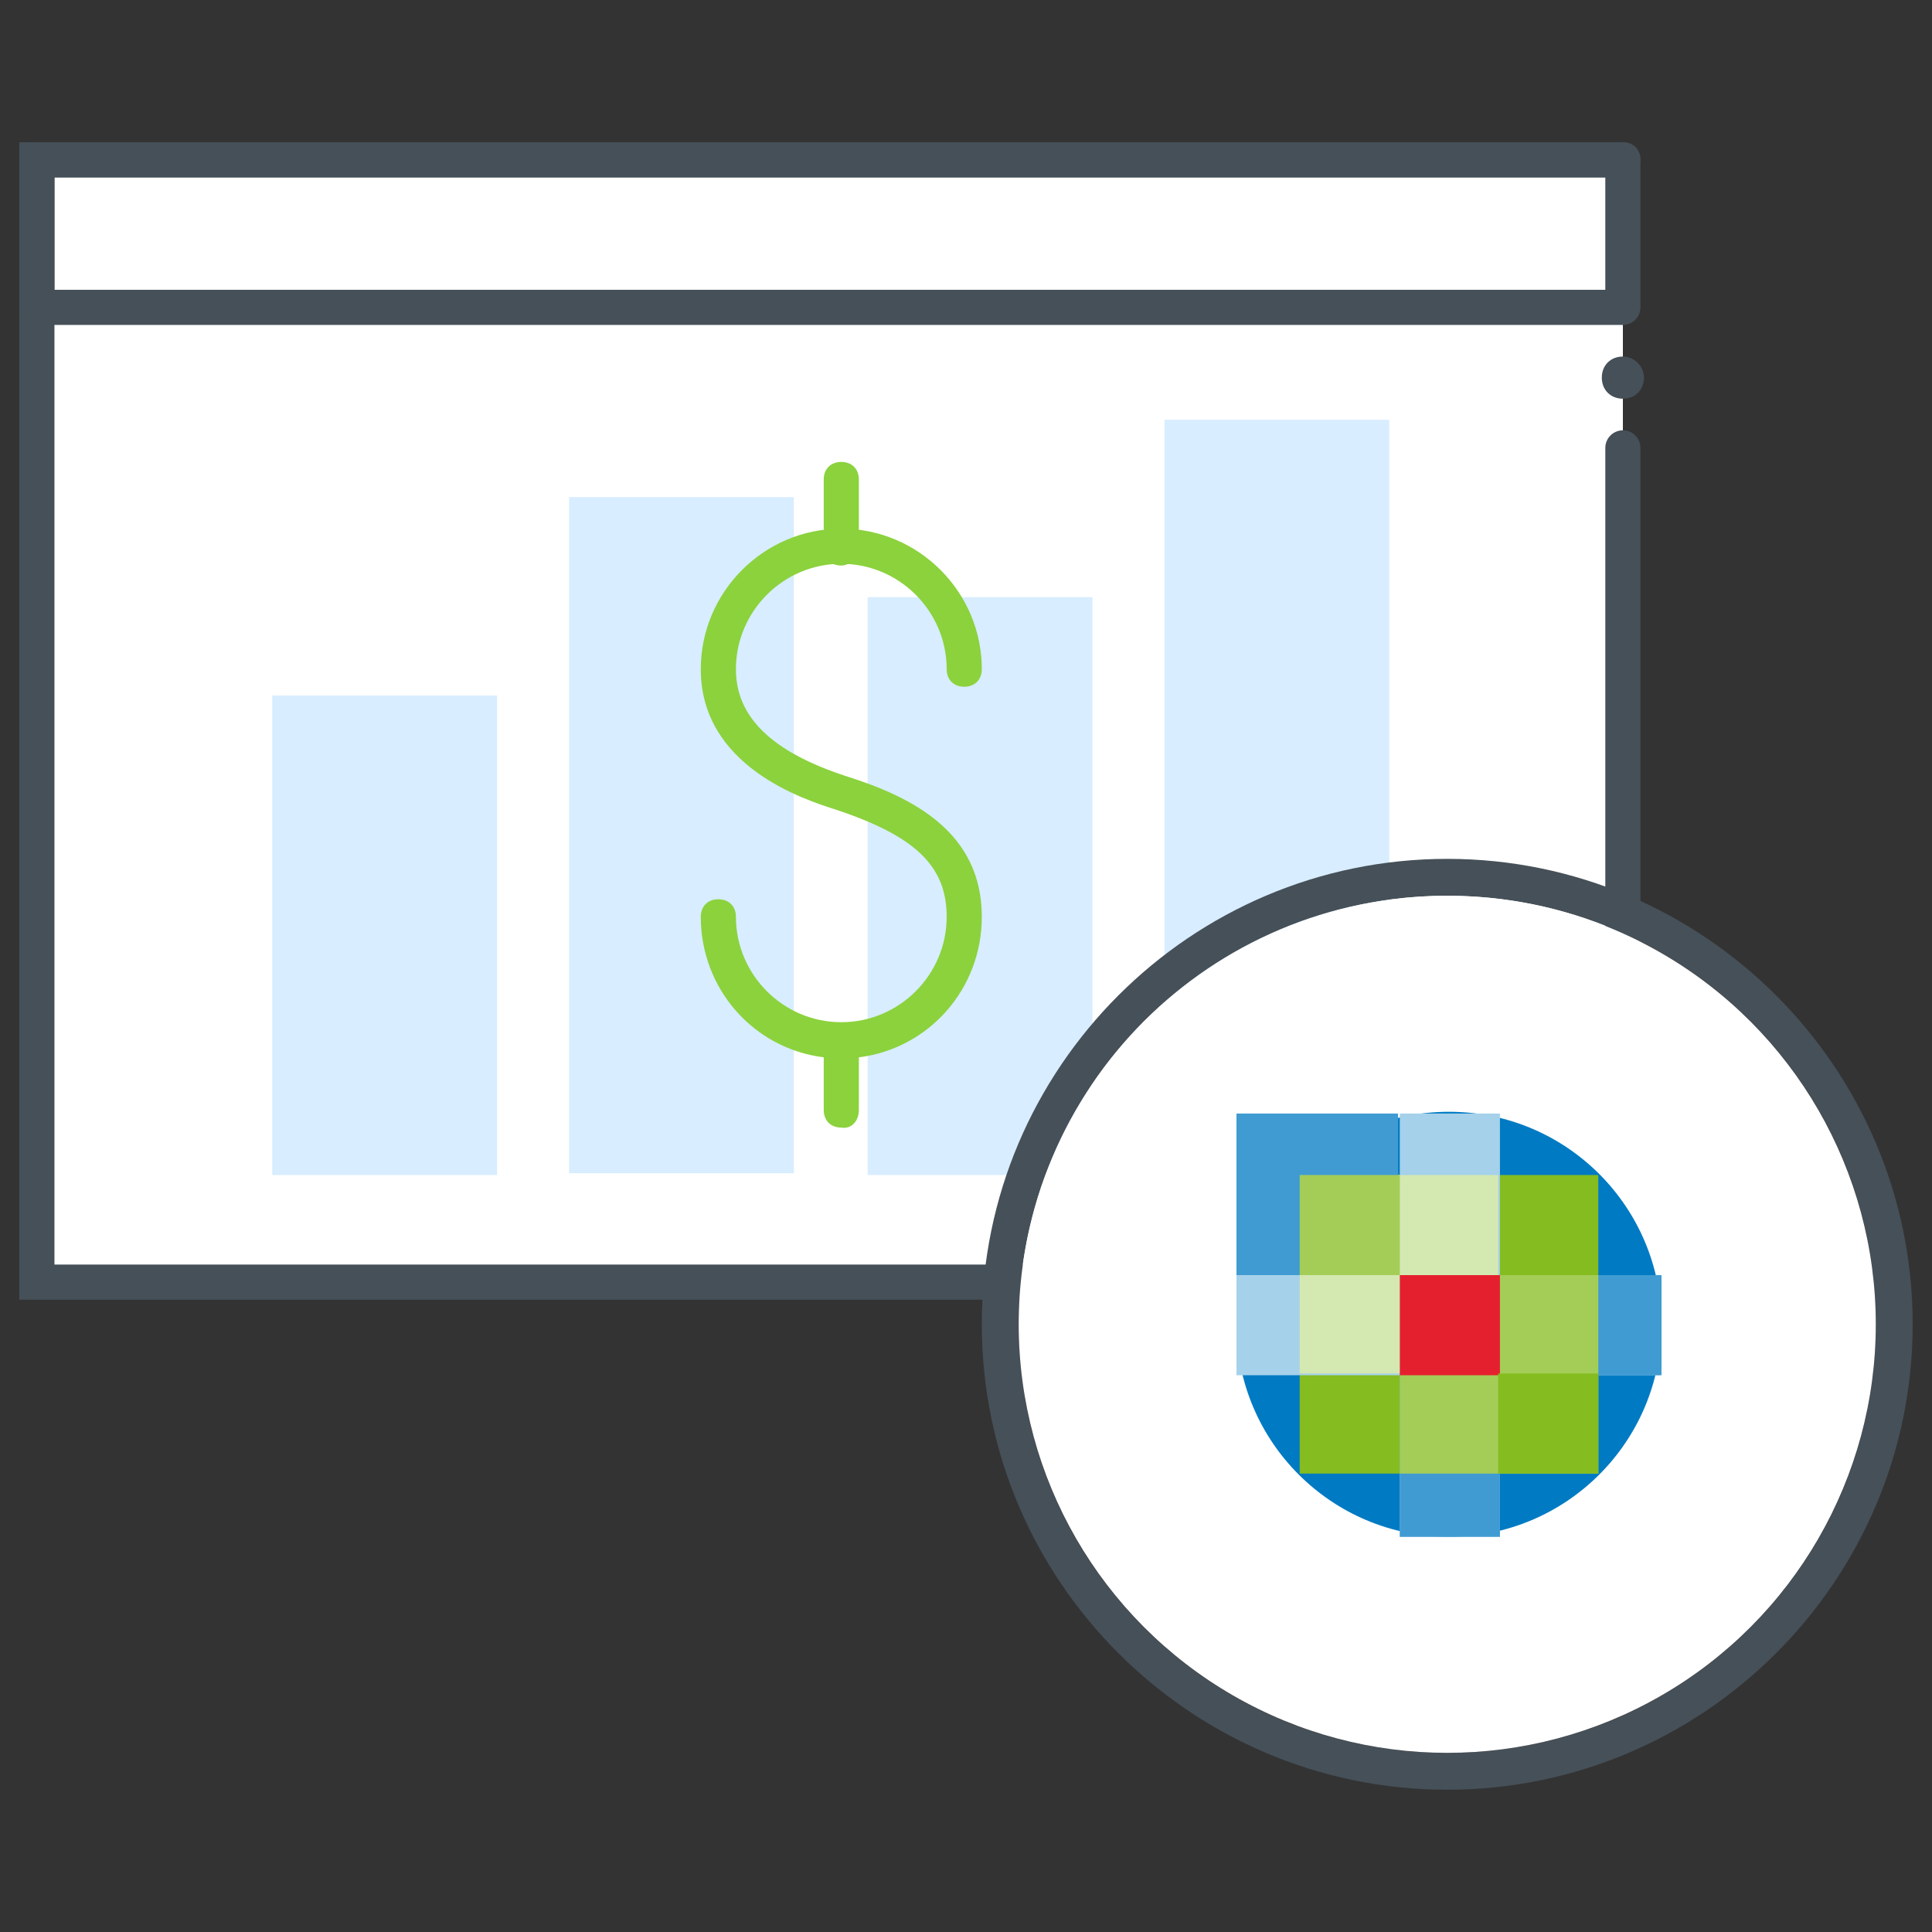 <?xml version="1.0" encoding="utf-8"?>
<!-- Generator: Adobe Illustrator 24.3.0, SVG Export Plug-In . SVG Version: 6.00 Build 0)  -->
<svg version="1.1" id="Layer_1" xmlns="http://www.w3.org/2000/svg" xmlns:xlink="http://www.w3.org/1999/xlink" x="0px" y="0px"
	 viewBox="0 0 110 110" style="enable-background:new 0 0 110 110;" xml:space="preserve">
<rect x="0" y="0" width="110" height="110" fill="#333333" stroke="none"/>
<style type="text/css">
	.st0{fill:#FFFFFF;}
	.st1{fill:none;stroke:#465058;stroke-width:2;stroke-linecap:round;stroke-miterlimit:10;}
	.st2{fill:#D8EDFF;}
	.st3{fill-rule:evenodd;clip-rule:evenodd;fill:#465058;}
	.st4{fill-rule:evenodd;clip-rule:evenodd;fill:#8BD23D;}
	.st5{fill:#465058;}
	.st6{fill:#007AC3;}
	.st7{fill-rule:evenodd;clip-rule:evenodd;fill:#85BC20;}
	.st8{fill-rule:evenodd;clip-rule:evenodd;fill:#A6D1EA;}
	.st9{fill-rule:evenodd;clip-rule:evenodd;fill:#409BD2;}
	.st10{fill-rule:evenodd;clip-rule:evenodd;fill:#A4CD58;}
	.st11{fill-rule:evenodd;clip-rule:evenodd;fill:#D4E8B1;}
	.st12{fill-rule:evenodd;clip-rule:evenodd;fill:#E5202E;}
</style>
<g id="Tax">
	<rect x="2.4" y="9.2" class="st0" width="90" height="64"/>
	<polyline class="st1" points="92.4,9.1 2.1,9.1 2.1,73 92.4,73 92.4,25.5 	"/>
	<rect x="15.5" y="39.6" class="st2" width="12.8" height="27.3"/>
	<rect x="32.4" y="28.3" class="st2" width="12.8" height="38.5"/>
	<rect x="49.4" y="34" class="st2" width="12.8" height="32.9"/>
	<rect x="66.3" y="23.9" class="st2" width="12.8" height="43"/>
	<path class="st3" d="M93.6,21.5c0,0.7-0.5,1.2-1.2,1.2c-0.7,0-1.2-0.5-1.2-1.2s0.5-1.2,1.2-1.2c0,0,0,0,0,0
		C93.1,20.3,93.6,20.9,93.6,21.5"/>
	<path class="st3" d="M92.4,18.5H2.1c-0.6,0-1-0.4-1-1V9.1c0-0.6,0.4-1,1-1h90.3c0.6,0,1,0.4,1,1v8.4C93.4,18,93,18.5,92.4,18.5z
		 M3.1,16.5h88.3v-6.4H3.1V16.5z"/>
	<path class="st4" d="M47.9,64.2c-0.6,0-1-0.4-1-1v-3c-4-0.5-7-3.9-7-8c0-0.6,0.4-1,1-1s1,0.4,1,1c0,3.3,2.7,6,6,6c3.3,0,6-2.7,6-6
		c0-2.9-1.8-4.6-6.3-6.1c-1.9-0.6-7.7-2.5-7.7-8c0-4.4,3.6-8,8-8s8,3.6,8,8c0,0.6-0.4,1-1,1s-1-0.4-1-1c0-3.3-2.7-6-6-6
		c-3.3,0-6,2.7-6,6c0,2.7,2,4.7,6.3,6.1c3.8,1.2,7.7,3.2,7.7,8c0,4.1-3,7.5-7,8v3C48.9,63.8,48.5,64.3,47.9,64.2"/>
	<path class="st4" d="M47.9,32.2c-0.6,0-1-0.4-1-1v-3.9c0-0.6,0.4-1,1-1s1,0.4,1,1v3.9C48.9,31.7,48.4,32.2,47.9,32.2"/>
	<path class="st5" d="M82.4,51c-13.5,0-24.4,10.9-24.4,24.4s10.9,24.4,24.4,24.4c13.5,0,24.4-10.9,24.4-24.4c0,0,0,0,0,0
		C106.8,61.9,95.9,51,82.4,51z M82.4,48.9c14.6,0,26.5,11.9,26.5,26.5S97,101.9,82.4,101.9S55.9,90,55.9,75.4
		C55.9,60.8,67.8,48.9,82.4,48.9z"/>
	<circle class="st0" cx="82.4" cy="75.4" r="24.4"/>
	<circle id="a-12" class="st6" cx="82.5" cy="75.4" r="12.1"/>
	<g>
		<path class="st7" d="M74,66.9h17v17H74V66.9z"/>
	</g>
	<g>
		<path class="st8" d="M70.4,72.6h24.1v5.7H70.4V72.6z"/>
	</g>
	<g>
		<path class="st9" d="M79.7,72.6h14.9v5.7H79.7V72.6z"/>
	</g>
	<g>
		<path class="st8" d="M79.7,63.4h5.7v24.1h-5.7V63.4z"/>
	</g>
	<g>
		<path class="st9" d="M79.7,72.6h5.7v14.9h-5.7V72.6z"/>
	</g>
	<g>
		<path class="st10" d="M79.7,72.6H91v11.3H79.7V72.6z"/>
	</g>
	<g>
		<path class="st11" d="M74,66.9h11.3v11.3H74V66.9z"/>
	</g>
	<g>
		<path class="st9" d="M70.4,63.4h9.2v9.2h-9.2V63.4z"/>
	</g>
	<g>
		<path class="st12" d="M79.7,72.6h5.7v5.7h-5.7V72.6z"/>
	</g>
	<g>
		<path class="st10" d="M74,66.9h5.7v5.7H74V66.9z"/>
	</g>
	<g>
		<path class="st7" d="M85.3,78.2H91v5.7h-5.7V78.2z"/>
	</g>
</g>
</svg>

